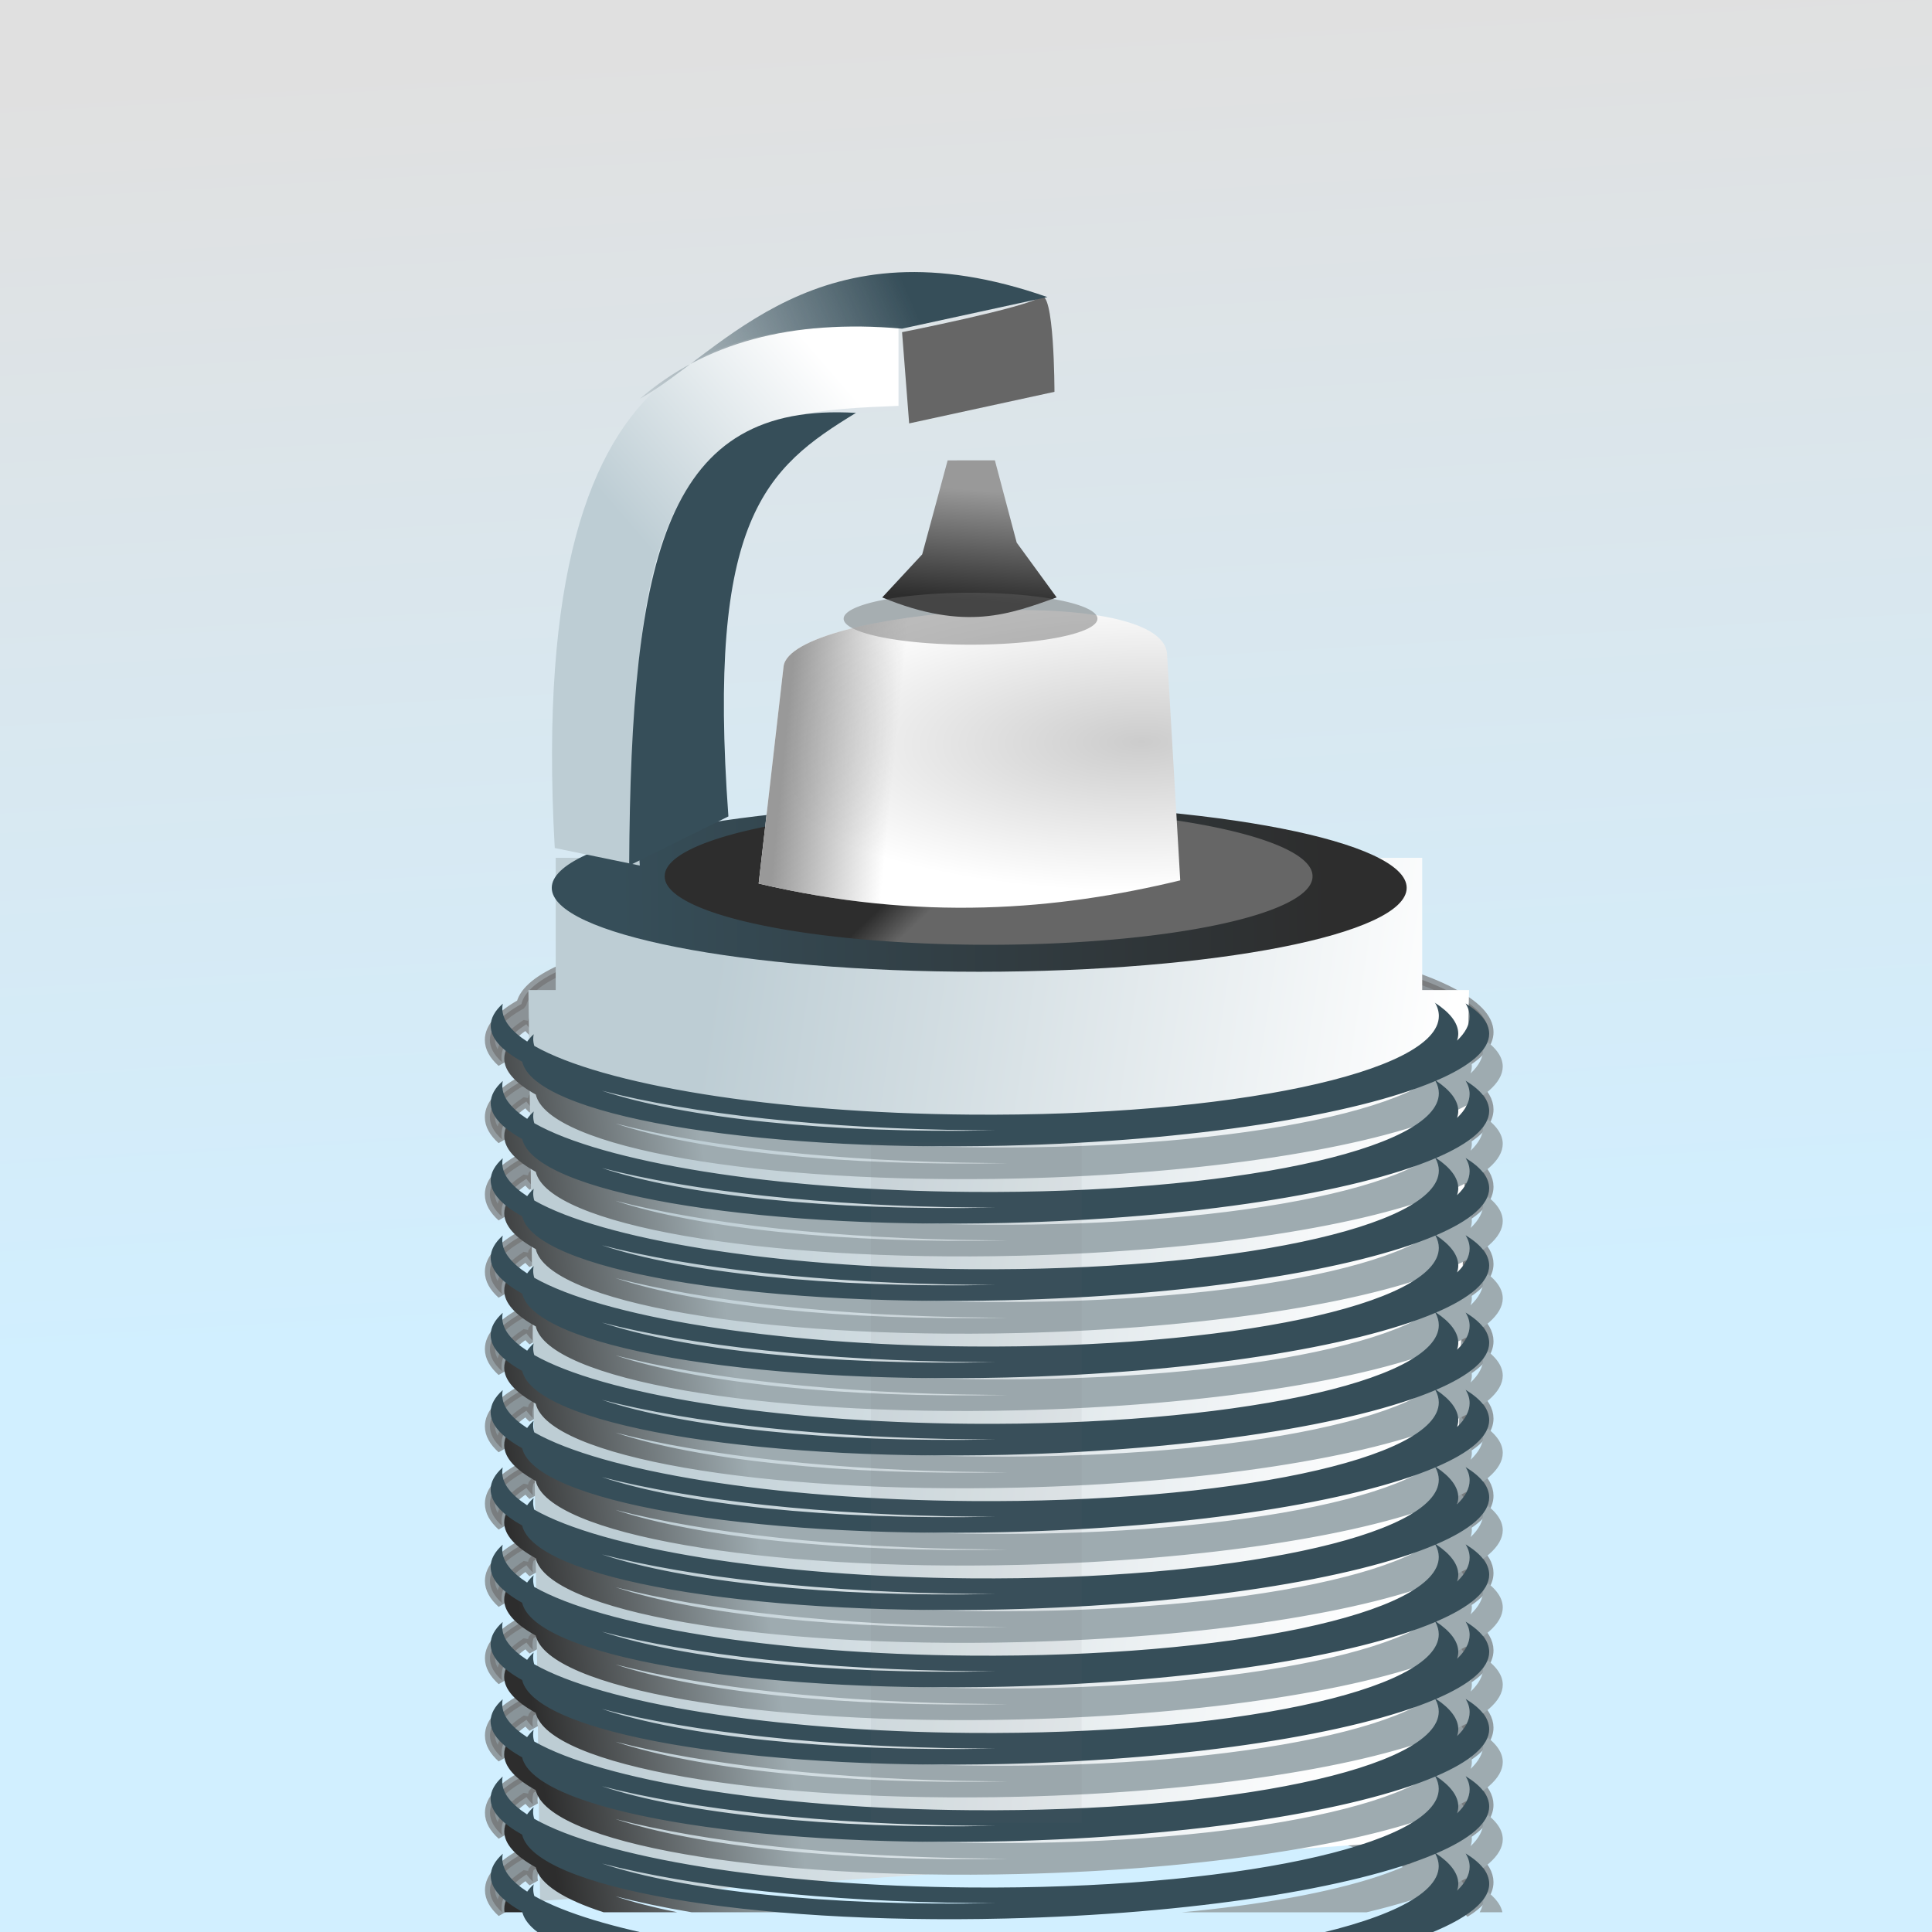 <?xml version="1.0" encoding="UTF-8" standalone="no"?>
<!-- Created with Inkscape (http://www.inkscape.org/) -->

<svg
   xmlns:dc="http://purl.org/dc/elements/1.1/"
   xmlns:cc="http://creativecommons.org/ns#"
   xmlns:rdf="http://www.w3.org/1999/02/22-rdf-syntax-ns#"
   xmlns:svg="http://www.w3.org/2000/svg"
   xmlns="http://www.w3.org/2000/svg"
   xmlns:xlink="http://www.w3.org/1999/xlink"
   xmlns:sodipodi="http://sodipodi.sourceforge.net/DTD/sodipodi-0.dtd"
   xmlns:inkscape="http://www.inkscape.org/namespaces/inkscape"
   width="500"
   height="500"
   id="svg2"
   version="1.1"
   inkscape:version="0.48.1 r9760"
   sodipodi:docname="spark_plug.svg">
  <title
     id="title4135">spark plug</title>
  <defs
     id="defs4">
    <linearGradient
       inkscape:collect="always"
       id="linearGradient4121">
      <stop
         style="stop-color:#666666;stop-opacity:1;"
         offset="0"
         id="stop4123" />
      <stop
         style="stop-color:#19aeff;stop-opacity:1"
         offset="1"
         id="stop4125" />
    </linearGradient>
    <linearGradient
       inkscape:collect="always"
       id="linearGradient4111">
      <stop
         style="stop-color:#999999;stop-opacity:1;"
         offset="0"
         id="stop4113" />
      <stop
         style="stop-color:#999999;stop-opacity:0;"
         offset="1"
         id="stop4115" />
    </linearGradient>
    <linearGradient
       inkscape:collect="always"
       id="linearGradient4101">
      <stop
         style="stop-color:#cccccc;stop-opacity:1;"
         offset="0"
         id="stop4103" />
      <stop
         style="stop-color:#ffffff;stop-opacity:1"
         offset="1"
         id="stop4105" />
    </linearGradient>
    <linearGradient
       inkscape:collect="always"
       id="linearGradient3984">
      <stop
         style="stop-color:#2d2d2d;stop-opacity:1;"
         offset="0"
         id="stop3986" />
      <stop
         style="stop-color:#9eabb0;stop-opacity:1"
         offset="1"
         id="stop3988" />
    </linearGradient>
    <linearGradient
       inkscape:collect="always"
       id="linearGradient3968">
      <stop
         style="stop-color:#2d2d2d;stop-opacity:1;"
         offset="0"
         id="stop3970" />
      <stop
         style="stop-color:#666666;stop-opacity:1"
         offset="1"
         id="stop3972" />
    </linearGradient>
    <linearGradient
       inkscape:collect="always"
       id="linearGradient3960">
      <stop
         style="stop-color:#2d2d2d;stop-opacity:1;"
         offset="0"
         id="stop3962" />
      <stop
         style="stop-color:#364e59;stop-opacity:1"
         offset="1"
         id="stop3964" />
    </linearGradient>
    <linearGradient
       inkscape:collect="always"
       id="linearGradient3940">
      <stop
         style="stop-color:#364e59;stop-opacity:1;"
         offset="0"
         id="stop3942" />
      <stop
         style="stop-color:#364e59;stop-opacity:1"
         offset="1"
         id="stop3944" />
    </linearGradient>
    <linearGradient
       inkscape:collect="always"
       id="linearGradient3932">
      <stop
         style="stop-color:#364e59;stop-opacity:1;"
         offset="0"
         id="stop3934" />
      <stop
         style="stop-color:#364e59;stop-opacity:0;"
         offset="1"
         id="stop3936" />
    </linearGradient>
    <linearGradient
       inkscape:collect="always"
       id="linearGradient3916">
      <stop
         style="stop-color:#ffffff;stop-opacity:1"
         offset="0"
         id="stop3918" />
      <stop
         style="stop-color:#bdcdd4;stop-opacity:1"
         offset="1"
         id="stop3920" />
    </linearGradient>
    <linearGradient
       inkscape:collect="always"
       id="linearGradient3881">
      <stop
         style="stop-color:#bdcdd4;stop-opacity:1;"
         offset="0"
         id="stop3883" />
      <stop
         style="stop-color:#ffffff;stop-opacity:1"
         offset="1"
         id="stop3885" />
    </linearGradient>
    <linearGradient
       inkscape:collect="always"
       id="linearGradient3843">
      <stop
         style="stop-color:#2d2d2d;stop-opacity:1;"
         offset="0"
         id="stop3845" />
      <stop
         style="stop-color:#999999;stop-opacity:1"
         offset="1"
         id="stop3847" />
    </linearGradient>
    <linearGradient
       inkscape:collect="always"
       xlink:href="#linearGradient3843"
       id="linearGradient3849"
       x1="700.036"
       y1="300.809"
       x2="702.056"
       y2="272.524"
       gradientUnits="userSpaceOnUse"
       gradientTransform="matrix(0.931,0,0,1.003,-397.152,406.15)" />
    <filter
       inkscape:collect="always"
       id="filter3853"
       x="-0.041"
       width="1.082"
       y="-0.216"
       height="1.432"
       color-interpolation-filters="sRGB">
      <feGaussianBlur
         inkscape:collect="always"
         stdDeviation="1.363"
         id="feGaussianBlur3855" />
    </filter>
    <linearGradient
       inkscape:collect="always"
       xlink:href="#linearGradient3881"
       id="linearGradient3890"
       gradientUnits="userSpaceOnUse"
       x1="591.949"
       y1="730.124"
       x2="780.848"
       y2="757.398"
       gradientTransform="translate(-447.123,354.542)" />
    <linearGradient
       inkscape:collect="always"
       xlink:href="#linearGradient3916"
       id="linearGradient3954"
       gradientUnits="userSpaceOnUse"
       x1="673.772"
       y1="273.535"
       x2="618.213"
       y2="321.012" />
    <linearGradient
       inkscape:collect="always"
       xlink:href="#linearGradient3932"
       id="linearGradient3956"
       gradientUnits="userSpaceOnUse"
       x1="700.036"
       y1="258.382"
       x2="612.152"
       y2="295.758" />
    <linearGradient
       inkscape:collect="always"
       xlink:href="#linearGradient3940"
       id="linearGradient3958"
       gradientUnits="userSpaceOnUse"
       x1="627.305"
       y1="392.733"
       x2="626.295"
       y2="310.91" />
    <linearGradient
       inkscape:collect="always"
       xlink:href="#linearGradient3960"
       id="linearGradient3966"
       x1="792.97"
       y1="420.007"
       x2="609.122"
       y2="423.037"
       gradientUnits="userSpaceOnUse"
       gradientTransform="translate(-449.143,360.603)" />
    <linearGradient
       inkscape:collect="always"
       xlink:href="#linearGradient3968"
       id="linearGradient3974"
       x1="663.573"
       y1="465.521"
       x2="668.009"
       y2="473.891"
       gradientUnits="userSpaceOnUse" />
    <filter
       inkscape:collect="always"
       id="filter3996"
       color-interpolation-filters="sRGB">
      <feGaussianBlur
         inkscape:collect="always"
         stdDeviation="2.052"
         id="feGaussianBlur3998" />
    </filter>
    <filter
       inkscape:collect="always"
       id="filter4006"
       x="-0.557"
       width="2.113"
       y="-0.098"
       height="1.196"
       color-interpolation-filters="sRGB">
      <feGaussianBlur
         inkscape:collect="always"
         stdDeviation="11.949"
         id="feGaussianBlur4008" />
    </filter>
    <linearGradient
       inkscape:collect="always"
       xlink:href="#linearGradient3984"
       id="linearGradient4081"
       gradientUnits="userSpaceOnUse"
       gradientTransform="translate(-443.429,366.317)"
       x1="573.767"
       y1="576.58"
       x2="637.406"
       y2="567.489" />
    <radialGradient
       inkscape:collect="always"
       xlink:href="#linearGradient4101"
       id="radialGradient4107"
       cx="744.286"
       cy="381.979"
       fx="744.286"
       fy="381.979"
       r="54.552"
       gradientTransform="matrix(-1.885,0.026,-0.01,-0.706,1702.221,994.688)"
       gradientUnits="userSpaceOnUse" />
    <linearGradient
       inkscape:collect="always"
       xlink:href="#linearGradient4111"
       id="linearGradient4119"
       x1="651.429"
       y1="392.362"
       x2="680"
       y2="395.219"
       gradientUnits="userSpaceOnUse"
       gradientTransform="translate(-449.143,360.603)" />
    <linearGradient
       inkscape:collect="always"
       xlink:href="#linearGradient4121"
       id="linearGradient4127"
       x1="500"
       y1="245.219"
       x2="517.143"
       y2="556.648"
       gradientUnits="userSpaceOnUse"
       gradientTransform="matrix(0.98,0,0,1.045,-438.375,320.043)" />
  </defs>
  <sodipodi:namedview
     id="base"
     pagecolor="#ffffff"
     bordercolor="#666666"
     borderopacity="1.0"
     inkscape:pageopacity="0.0"
     inkscape:pageshadow="2"
     inkscape:zoom="0.99"
     inkscape:cx="251.13997"
     inkscape:cy="253.77059"
     inkscape:document-units="px"
     inkscape:current-layer="layer1"
     showgrid="false"
     inkscape:window-width="719"
     inkscape:window-height="838"
     inkscape:window-x="524"
     inkscape:window-y="98"
     inkscape:window-maximized="0" />
  <g
     inkscape:label="Layer 1"
     inkscape:groupmode="layer"
     id="layer1"
     transform="translate(0,-552.362)">
    <rect
       style="opacity:0.2;fill:url(#linearGradient4127);fill-opacity:1;stroke:#717171;stroke-width:0;stroke-linecap:round;stroke-linejoin:bevel;stroke-miterlimit:4;stroke-opacity:1;stroke-dasharray:none;stroke-dashoffset:0"
       id="rect4068"
       width="500"
       height="500"
       x="0"
       y="552.362"
       ry="0" />
    <path
       id="path3824"
       d="m 371.159,1047.565 c 0.68,-1.141 1.031,-2.323 1.031,-3.5 0,-14.633 -54.256,-26.066 -121.188,-25.531 -51.39,0.41 -95.282,7.768 -112.906,17.781 -0.182,0.589 -0.281,1.178 -0.281,1.781 0,0.415 0.039,0.837 0.125,1.25 -0.677,-0.631 -1.227,-1.268 -1.688,-1.906 -4.159,2.71 -6.438,5.579 -6.438,8.562 0,0.415 0.039,0.84 0.125,1.25 -2.054,-1.851 -3.125,-3.754 -3.125,-5.75 0,-3.25 2.905,-6.37 8.156,-9.281 3.212,-13.68 57.971,-23.326 125.062,-21.719 48.467,1.161 90.467,7.888 111.281,16.75 0.566,-1.042 0.875,-2.116 0.875,-3.188 0,-14.633 -54.256,-26.066 -121.188,-25.531 -51.39,0.41 -95.282,7.768 -112.906,17.781 -0.182,0.589 -0.281,1.178 -0.281,1.781 0,0.415 0.039,0.837 0.125,1.25 -0.677,-0.631 -1.227,-1.268 -1.688,-1.906 -4.159,2.71 -6.438,5.579 -6.438,8.562 0,0.415 0.039,0.84 0.125,1.25 -2.054,-1.851 -3.125,-3.754 -3.125,-5.75 0,-3.25 2.905,-6.37 8.156,-9.281 3.212,-13.68 57.971,-23.326 125.062,-21.719 48.467,1.161 90.467,7.888 111.281,16.75 0.566,-1.042 0.875,-2.116 0.875,-3.188 0,-14.633 -54.256,-26.066 -121.188,-25.531 -51.39,0.41 -95.282,7.768 -112.906,17.781 -0.182,0.589 -0.281,1.178 -0.281,1.781 0,0.415 0.039,0.837 0.125,1.25 -0.677,-0.631 -1.227,-1.268 -1.688,-1.906 -4.159,2.71 -6.438,5.579 -6.438,8.562 0,0.415 0.039,0.84 0.125,1.25 -2.054,-1.851 -3.125,-3.754 -3.125,-5.75 0,-3.25 2.905,-6.37 8.156,-9.281 3.212,-13.68 57.971,-23.326 125.062,-21.719 48.467,1.161 90.467,7.888 111.281,16.75 0.566,-1.042 0.875,-2.116 0.875,-3.188 0,-14.633 -54.256,-26.066 -121.188,-25.531 -51.39,0.41 -95.282,7.768 -112.906,17.781 -0.182,0.589 -0.281,1.178 -0.281,1.781 0,0.415 0.039,0.837 0.125,1.25 -0.677,-0.631 -1.227,-1.268 -1.688,-1.906 -4.159,2.71 -6.438,5.579 -6.438,8.562 0,0.415 0.039,0.84 0.125,1.25 -2.054,-1.851 -3.125,-3.754 -3.125,-5.75 0,-3.25 2.905,-6.37 8.156,-9.281 3.212,-13.68 57.971,-23.326 125.062,-21.719 48.467,1.161 90.467,7.888 111.281,16.75 0.566,-1.042 0.875,-2.116 0.875,-3.188 0,-14.633 -54.256,-26.066 -121.188,-25.531 -51.39,0.41 -95.282,7.768 -112.906,17.781 -0.182,0.589 -0.281,1.178 -0.281,1.781 0,0.415 0.039,0.837 0.125,1.25 -0.677,-0.631 -1.227,-1.268 -1.688,-1.906 -4.159,2.71 -6.438,5.579 -6.438,8.562 0,0.415 0.039,0.84 0.125,1.25 -2.054,-1.851 -3.125,-3.754 -3.125,-5.75 0,-3.25 2.905,-6.37 8.156,-9.281 3.212,-13.68 57.971,-23.326 125.062,-21.719 48.467,1.161 90.467,7.888 111.281,16.75 0.566,-1.042 0.875,-2.116 0.875,-3.188 0,-14.633 -54.256,-26.066 -121.188,-25.531 -51.39,0.41 -95.282,7.768 -112.906,17.781 -0.182,0.589 -0.281,1.178 -0.281,1.781 0,0.415 0.039,0.837 0.125,1.25 -0.677,-0.631 -1.227,-1.268 -1.688,-1.906 -4.159,2.71 -6.438,5.579 -6.438,8.562 0,0.415 0.039,0.84 0.125,1.25 -2.054,-1.851 -3.125,-3.754 -3.125,-5.75 0,-3.25 2.905,-6.37 8.156,-9.281 3.212,-13.68 57.971,-23.326 125.062,-21.719 48.467,1.161 90.467,7.888 111.281,16.75 0.566,-1.042 0.875,-2.116 0.875,-3.188 0,-14.633 -54.256,-26.066 -121.188,-25.531 -51.39,0.41 -95.282,7.768 -112.906,17.781 -0.182,0.589 -0.281,1.178 -0.281,1.781 0,0.415 0.039,0.837 0.125,1.25 -0.677,-0.631 -1.227,-1.268 -1.688,-1.906 -4.159,2.71 -6.438,5.579 -6.438,8.562 0,0.415 0.039,0.84 0.125,1.25 -2.054,-1.851 -3.125,-3.754 -3.125,-5.75 0,-3.25 2.905,-6.37 8.156,-9.281 3.212,-13.68 57.971,-23.326 125.062,-21.719 48.467,1.161 90.467,7.888 111.281,16.75 0.566,-1.042 0.875,-2.116 0.875,-3.188 0,-14.633 -54.256,-26.066 -121.188,-25.531 -51.39,0.41 -95.282,7.768 -112.906,17.781 -0.182,0.589 -0.281,1.178 -0.281,1.781 0,0.415 0.039,0.837 0.125,1.25 -0.677,-0.631 -1.227,-1.268 -1.688,-1.906 -4.159,2.71 -6.438,5.579 -6.438,8.562 0,0.415 0.039,0.84 0.125,1.25 -2.054,-1.851 -3.125,-3.754 -3.125,-5.75 0,-3.25 2.905,-6.37 8.156,-9.281 3.212,-13.68 57.971,-23.326 125.062,-21.719 48.467,1.161 90.467,7.888 111.281,16.75 0.566,-1.042 0.875,-2.116 0.875,-3.188 0,-14.633 -54.256,-26.066 -121.188,-25.531 -51.39,0.41 -95.282,7.768 -112.906,17.781 -0.182,0.589 -0.281,1.178 -0.281,1.781 0,0.415 0.039,0.837 0.125,1.25 -0.677,-0.631 -1.227,-1.268 -1.688,-1.906 -4.159,2.71 -6.438,5.579 -6.438,8.562 0,0.415 0.039,0.84 0.125,1.25 -2.054,-1.851 -3.125,-3.754 -3.125,-5.75 0,-3.25 2.905,-6.37 8.156,-9.281 3.212,-13.68 57.971,-23.326 125.062,-21.719 48.467,1.161 90.467,7.888 111.281,16.75 0.566,-1.042 0.875,-2.116 0.875,-3.188 0,-14.633 -54.256,-26.066 -121.188,-25.531 -51.39,0.41 -95.282,7.768 -112.906,17.781 -0.182,0.589 -0.281,1.178 -0.281,1.781 0,0.415 0.039,0.837 0.125,1.25 -0.677,-0.631 -1.227,-1.268 -1.688,-1.906 -4.159,2.71 -6.438,5.579 -6.438,8.562 0,0.415 0.039,0.84 0.125,1.25 -2.054,-1.851 -3.125,-3.754 -3.125,-5.75 0,-3.25 2.905,-6.37 8.156,-9.281 3.212,-13.68 57.971,-23.326 125.062,-21.719 48.467,1.161 90.467,7.888 111.281,16.75 0.566,-1.042 0.875,-2.116 0.875,-3.188 0,-14.633 -54.256,-26.066 -121.188,-25.531 -51.39,0.41 -95.282,7.768 -112.906,17.781 -0.182,0.589 -0.281,1.178 -0.281,1.781 0,0.415 0.039,0.837 0.125,1.25 -0.677,-0.631 -1.227,-1.268 -1.688,-1.906 -4.159,2.71 -6.438,5.579 -6.438,8.562 0,0.415 0.039,0.84 0.125,1.25 -2.054,-1.851 -3.125,-3.754 -3.125,-5.75 0,-3.25 2.905,-6.37 8.156,-9.281 3.212,-13.68 57.971,-23.326 125.062,-21.719 48.467,1.161 90.467,7.888 111.281,16.75 0.566,-1.042 0.875,-2.116 0.875,-3.188 0,-14.633 -54.256,-26.066 -121.188,-25.531 -51.39,0.41 -95.282,7.768 -112.906,17.781 -0.182,0.589 -0.281,1.178 -0.281,1.781 0,0.415 0.039,0.837 0.125,1.25 -0.677,-0.631 -1.227,-1.268 -1.688,-1.906 -4.159,2.71 -6.438,5.579 -6.438,8.562 0,0.415 0.039,0.84 0.125,1.25 -2.054,-1.851 -3.125,-3.754 -3.125,-5.75 0,-3.25 2.905,-6.37 8.156,-9.281 3.212,-13.68 57.971,-23.326 125.062,-21.719 69.158,1.656 125.219,14.65 125.219,29 0,2.796 -2.153,5.414 -6.094,7.844 0.68,-1.12 1.031,-2.261 1.031,-3.438 0,-2.105 -1.129,-4.174 -3.25,-6.188 0.192,0.587 0.312,1.182 0.312,1.781 0,2.713 -2.031,5.356 -5.75,7.844 8.766,3.761 13.75,7.894 13.75,12.156 0,2.796 -2.153,5.414 -6.094,7.844 0.68,-1.12 1.031,-2.261 1.031,-3.438 0,-2.105 -1.129,-4.174 -3.25,-6.188 0.192,0.587 0.312,1.182 0.312,1.781 0,2.713 -2.031,5.356 -5.75,7.844 8.766,3.761 13.75,7.894 13.75,12.156 0,2.796 -2.153,5.414 -6.094,7.844 0.68,-1.12 1.031,-2.261 1.031,-3.438 0,-2.105 -1.129,-4.174 -3.25,-6.188 0.192,0.587 0.312,1.182 0.312,1.781 0,2.713 -2.031,5.356 -5.75,7.844 8.766,3.761 13.75,7.894 13.75,12.156 0,2.796 -2.153,5.414 -6.094,7.844 0.68,-1.12 1.031,-2.261 1.031,-3.438 0,-2.105 -1.129,-4.174 -3.25,-6.188 0.192,0.587 0.312,1.182 0.312,1.781 0,2.713 -2.031,5.356 -5.75,7.844 8.766,3.761 13.75,7.894 13.75,12.156 0,2.796 -2.153,5.414 -6.094,7.844 0.68,-1.12 1.031,-2.261 1.031,-3.438 0,-2.105 -1.129,-4.174 -3.25,-6.188 0.192,0.587 0.312,1.182 0.312,1.781 0,2.713 -2.031,5.356 -5.75,7.844 8.766,3.761 13.75,7.894 13.75,12.156 0,2.796 -2.153,5.414 -6.094,7.844 0.68,-1.12 1.031,-2.261 1.031,-3.438 0,-2.105 -1.129,-4.174 -3.25,-6.188 0.192,0.587 0.312,1.182 0.312,1.781 0,2.713 -2.031,5.356 -5.75,7.844 8.766,3.761 13.75,7.894 13.75,12.156 0,2.796 -2.153,5.414 -6.094,7.844 0.68,-1.12 1.031,-2.261 1.031,-3.438 0,-2.105 -1.129,-4.174 -3.25,-6.188 0.192,0.587 0.312,1.182 0.312,1.781 0,2.713 -2.031,5.356 -5.75,7.844 8.766,3.761 13.75,7.894 13.75,12.156 0,2.796 -2.153,5.414 -6.094,7.844 0.68,-1.12 1.031,-2.261 1.031,-3.438 0,-2.105 -1.129,-4.174 -3.25,-6.188 0.192,0.587 0.312,1.182 0.312,1.781 0,2.713 -2.031,5.356 -5.75,7.844 8.766,3.761 13.75,7.894 13.75,12.156 0,2.796 -2.153,5.414 -6.094,7.844 0.68,-1.12 1.031,-2.261 1.031,-3.438 0,-2.105 -1.129,-4.174 -3.25,-6.188 0.192,0.587 0.312,1.182 0.312,1.781 0,2.713 -2.031,5.356 -5.75,7.844 8.766,3.761 13.75,7.894 13.75,12.156 0,2.796 -2.153,5.414 -6.094,7.844 0.68,-1.12 1.031,-2.261 1.031,-3.438 0,-2.105 -1.129,-4.173 -3.25,-6.187 0.192,0.587 0.312,1.182 0.312,1.781 0,2.713 -2.031,5.356 -5.75,7.844 8.766,3.761 13.75,7.894 13.75,12.156 0,2.796 -2.153,5.414 -6.094,7.844 0.68,-1.12 1.031,-2.261 1.031,-3.438 0,-2.105 -1.129,-4.173 -3.25,-6.188 0.192,0.587 0.312,1.182 0.312,1.781 0,2.713 -2.031,5.356 -5.75,7.844 8.766,3.761 13.75,7.894 13.75,12.156 0,2.796 -2.153,5.414 -6.094,7.844 0.68,-1.12 1.031,-2.261 1.031,-3.438 0,-2.105 -1.129,-4.173 -3.25,-6.188 0.192,0.587 0.312,1.182 0.312,1.781 0,2.796 -2.153,5.507 -6.094,8.062 z m -215.562,-22.844 c 22.968,-5.937 57.637,-9.909 96.438,-10.219 1.763,-0.014 3.505,-0.032 5.25,-0.031 -43.043,-0.9 -80.665,3.251 -101.688,10.25 z m 0,-20 c 22.968,-5.937 57.637,-9.909 96.438,-10.219 1.763,-0.014 3.505,-0.032 5.25,-0.031 -43.043,-0.9 -80.665,3.251 -101.688,10.25 z m 0,-20 c 22.968,-5.937 57.637,-9.909 96.438,-10.219 1.763,-0.014 3.505,-0.032 5.25,-0.031 -43.043,-0.9 -80.665,3.251 -101.688,10.25 z m 0,-20 c 22.968,-5.937 57.637,-9.909 96.438,-10.219 1.763,-0.014 3.505,-0.032 5.25,-0.031 -43.043,-0.9 -80.665,3.251 -101.688,10.25 z m 0,-20 c 22.968,-5.937 57.637,-9.909 96.438,-10.219 1.763,-0.014 3.505,-0.032 5.25,-0.031 -43.043,-0.9 -80.665,3.251 -101.688,10.25 z m 0,-20 c 22.968,-5.937 57.637,-9.909 96.438,-10.219 1.763,-0.014 3.505,-0.032 5.25,-0.031 -43.043,-0.9 -80.665,3.251 -101.688,10.25 z m 0,-20 c 22.968,-5.937 57.637,-9.909 96.438,-10.219 1.763,-0.014 3.505,-0.032 5.25,-0.031 -43.043,-0.9 -80.665,3.251 -101.688,10.25 z m 0,-20 c 22.968,-5.937 57.637,-9.909 96.438,-10.219 1.763,-0.014 3.505,-0.032 5.25,-0.031 -43.043,-0.9 -80.665,3.251 -101.688,10.25 z m 0,-20 c 22.968,-5.937 57.637,-9.909 96.438,-10.219 1.763,-0.014 3.505,-0.032 5.25,-0.031 -43.043,-0.9 -80.665,3.251 -101.688,10.25 z m 0,-20 c 22.968,-5.937 57.637,-9.909 96.438,-10.219 1.763,-0.014 3.505,-0.032 5.25,-0.031 -43.043,-0.9 -80.665,3.251 -101.688,10.25 z m 0,-20 c 22.968,-5.937 57.637,-9.909 96.438,-10.219 1.763,-0.014 3.505,-0.032 5.25,-0.031 -43.043,-0.9 -80.665,3.251 -101.688,10.25 z m 0,-20 c 22.968,-5.937 57.637,-9.909 96.438,-10.219 1.763,-0.014 3.505,-0.032 5.25,-0.031 -43.043,-0.9 -80.665,3.251 -101.688,10.25 z"
       style="opacity:0.664;fill:#666666;fill-opacity:1;stroke:#717171;stroke-width:2.61;stroke-linecap:round;stroke-linejoin:bevel;stroke-miterlimit:4;stroke-opacity:1;stroke-dasharray:none;stroke-dashoffset:0"
       inkscape:connector-curvature="0" />
    <path
       style="fill:url(#linearGradient3890);fill-opacity:1;stroke:#717171;stroke-width:0;stroke-linecap:round;stroke-linejoin:bevel;stroke-miterlimit:4;stroke-opacity:1;stroke-dasharray:none;stroke-dashoffset:0;filter:url(#filter3996)"
       d="m 143.815,774.542 0,36.375 -7.062,0 3.03,250.521 235.356,-17.173 5.051,-233.349 -12.125,0 0,-36.375 z"
       id="rect3817"
       inkscape:connector-curvature="0"
       sodipodi:nodetypes="ccccccccc"
       transform="matrix(1,0,0,0.941,0,45.513)" />
    <path
       style="fill:url(#linearGradient4081);fill-opacity:1;stroke:#717171;stroke-width:0;stroke-linecap:round;stroke-linejoin:bevel;stroke-miterlimit:4;stroke-opacity:1;stroke-dasharray:none;stroke-dashoffset:0"
       d="m 374.853,820.281 c 0.68,1.141 1.031,2.323 1.031,3.5 0,14.633 -54.256,26.066 -121.188,25.531 -51.39,-0.41 -95.282,-7.768 -112.906,-17.781 -0.182,-0.589 -0.281,-1.178 -0.281,-1.781 0,-0.415 0.039,-0.837 0.125,-1.25 -0.677,0.631 -1.227,1.268 -1.688,1.906 -4.159,-2.71 -6.438,-5.579 -6.438,-8.562 0,-0.415 0.039,-0.84 0.125,-1.25 -2.054,1.851 -3.125,3.754 -3.125,5.75 0,3.25 2.905,6.37 8.156,9.281 3.212,13.68 57.971,23.326 125.062,21.719 48.467,-1.161 90.467,-7.888 111.281,-16.75 0.566,1.042 0.875,2.116 0.875,3.188 0,14.633 -54.256,26.066 -121.188,25.531 -51.39,-0.41 -95.282,-7.768 -112.906,-17.781 -0.182,-0.589 -0.281,-1.178 -0.281,-1.781 0,-0.415 0.039,-0.837 0.125,-1.25 -0.677,0.631 -1.227,1.268 -1.688,1.906 -4.159,-2.71 -6.438,-5.579 -6.438,-8.562 0,-0.415 0.039,-0.84 0.125,-1.25 -2.054,1.851 -3.125,3.754 -3.125,5.75 0,3.25 2.905,6.37 8.156,9.281 3.212,13.68 57.971,23.326 125.062,21.719 48.467,-1.161 90.467,-7.888 111.281,-16.75 0.566,1.042 0.875,2.116 0.875,3.188 0,14.633 -54.256,26.066 -121.188,25.531 -51.39,-0.41 -95.282,-7.768 -112.906,-17.781 -0.182,-0.589 -0.281,-1.178 -0.281,-1.781 0,-0.415 0.039,-0.837 0.125,-1.25 -0.677,0.631 -1.227,1.268 -1.688,1.906 -4.159,-2.71 -6.438,-5.579 -6.438,-8.562 0,-0.415 0.039,-0.84 0.125,-1.25 -2.054,1.851 -3.125,3.754 -3.125,5.75 0,3.25 2.905,6.37 8.156,9.281 3.212,13.68 57.971,23.326 125.062,21.719 48.467,-1.161 90.467,-7.888 111.281,-16.75 0.566,1.042 0.875,2.116 0.875,3.188 0,14.633 -54.256,26.066 -121.188,25.531 -51.39,-0.41 -95.282,-7.768 -112.906,-17.781 -0.182,-0.589 -0.281,-1.178 -0.281,-1.781 0,-0.415 0.039,-0.837 0.125,-1.25 -0.677,0.631 -1.227,1.268 -1.688,1.906 -4.159,-2.71 -6.438,-5.579 -6.438,-8.562 0,-0.415 0.039,-0.84 0.125,-1.25 -2.054,1.851 -3.125,3.754 -3.125,5.75 0,3.25 2.905,6.37 8.156,9.281 3.212,13.68 57.971,23.326 125.062,21.719 48.467,-1.161 90.467,-7.888 111.281,-16.75 0.566,1.042 0.875,2.116 0.875,3.188 0,14.633 -54.256,26.066 -121.188,25.531 -51.39,-0.41 -95.282,-7.768 -112.906,-17.781 -0.182,-0.589 -0.281,-1.178 -0.281,-1.781 0,-0.415 0.039,-0.837 0.125,-1.25 -0.677,0.631 -1.227,1.268 -1.688,1.906 -4.159,-2.71 -6.438,-5.579 -6.438,-8.562 0,-0.415 0.039,-0.84 0.125,-1.25 -2.054,1.851 -3.125,3.754 -3.125,5.75 0,3.25 2.905,6.37 8.156,9.281 3.212,13.68 57.971,23.326 125.062,21.719 48.467,-1.161 90.467,-7.888 111.281,-16.75 0.566,1.042 0.875,2.116 0.875,3.188 0,14.633 -54.256,26.066 -121.188,25.531 -51.39,-0.41 -95.282,-7.768 -112.906,-17.781 -0.182,-0.589 -0.281,-1.178 -0.281,-1.781 0,-0.415 0.039,-0.837 0.125,-1.25 -0.677,0.631 -1.227,1.268 -1.688,1.906 -4.159,-2.71 -6.438,-5.579 -6.438,-8.562 0,-0.415 0.039,-0.84 0.125,-1.25 -2.054,1.851 -3.125,3.754 -3.125,5.75 0,3.25 2.905,6.37 8.156,9.281 3.212,13.68 57.971,23.326 125.062,21.719 48.467,-1.161 90.467,-7.888 111.281,-16.75 0.566,1.042 0.875,2.116 0.875,3.188 0,14.633 -54.256,26.066 -121.188,25.531 -51.39,-0.41 -95.282,-7.768 -112.906,-17.781 -0.182,-0.589 -0.281,-1.178 -0.281,-1.781 0,-0.415 0.039,-0.837 0.125,-1.25 -0.677,0.631 -1.227,1.268 -1.688,1.906 -4.159,-2.71 -6.438,-5.579 -6.438,-8.562 0,-0.415 0.039,-0.84 0.125,-1.25 -2.054,1.851 -3.125,3.754 -3.125,5.75 0,3.25 2.905,6.37 8.156,9.281 3.212,13.68 57.971,23.326 125.062,21.719 48.467,-1.161 90.467,-7.888 111.281,-16.75 0.566,1.042 0.875,2.116 0.875,3.188 0,14.633 -54.256,26.066 -121.188,25.531 -51.39,-0.41 -95.282,-7.768 -112.906,-17.781 -0.182,-0.589 -0.281,-1.178 -0.281,-1.781 0,-0.415 0.039,-0.837 0.125,-1.25 -0.677,0.631 -1.227,1.268 -1.688,1.906 -4.159,-2.71 -6.438,-5.579 -6.438,-8.562 0,-0.415 0.039,-0.84 0.125,-1.25 -2.054,1.851 -3.125,3.754 -3.125,5.75 0,3.25 2.905,6.37 8.156,9.281 3.212,13.68 57.971,23.326 125.062,21.719 48.467,-1.161 90.467,-7.888 111.281,-16.75 0.566,1.042 0.875,2.116 0.875,3.188 0,14.633 -54.256,26.066 -121.188,25.531 -51.39,-0.41 -95.282,-7.768 -112.906,-17.781 -0.182,-0.589 -0.281,-1.178 -0.281,-1.781 0,-0.415 0.039,-0.837 0.125,-1.25 -0.677,0.631 -1.227,1.268 -1.688,1.906 -4.159,-2.71 -6.438,-5.579 -6.438,-8.562 0,-0.415 0.039,-0.84 0.125,-1.25 -2.054,1.851 -3.125,3.754 -3.125,5.75 0,3.25 2.905,6.37 8.156,9.281 3.212,13.68 57.971,23.326 125.062,21.719 48.467,-1.161 90.467,-7.888 111.281,-16.75 0.566,1.042 0.875,2.116 0.875,3.188 0,14.633 -54.256,26.066 -121.188,25.531 -51.39,-0.41 -95.282,-7.768 -112.906,-17.781 -0.182,-0.589 -0.281,-1.178 -0.281,-1.781 0,-0.415 0.039,-0.837 0.125,-1.25 -0.677,0.631 -1.227,1.268 -1.688,1.906 -4.159,-2.71 -6.438,-5.579 -6.438,-8.562 0,-0.415 0.039,-0.84 0.125,-1.25 -2.054,1.851 -3.125,3.754 -3.125,5.75 0,3.25 2.905,6.37 8.156,9.281 3.212,13.68 57.971,23.326 125.062,21.719 48.467,-1.161 90.467,-7.888 111.281,-16.75 0.566,1.042 0.875,2.116 0.875,3.188 0,10.633 -28.661,19.579 -70,23.469 l 47.812,0 c 8.449,-2.018 15.678,-4.257 21.312,-6.656 0.566,1.042 0.875,2.116 0.875,3.188 0,1.176 -0.352,2.339 -1.031,3.469 l 5.969,0 c -0.473,-2.325 -2.414,-4.602 -5.625,-6.75 8.766,-3.761 13.75,-7.894 13.75,-12.156 0,-2.796 -2.154,-5.414 -6.094,-7.844 0.68,1.12 1.031,2.261 1.031,3.438 0,2.105 -1.129,4.173 -3.25,6.188 0.192,-0.587 0.312,-1.182 0.312,-1.781 0,-2.713 -2.031,-5.356 -5.75,-7.844 8.766,-3.761 13.75,-7.894 13.75,-12.156 0,-2.796 -2.154,-5.414 -6.094,-7.844 0.68,1.12 1.031,2.261 1.031,3.438 0,2.105 -1.129,4.173 -3.25,6.188 0.192,-0.587 0.312,-1.182 0.312,-1.781 0,-2.713 -2.031,-5.356 -5.75,-7.844 8.766,-3.761 13.75,-7.894 13.75,-12.156 0,-2.796 -2.154,-5.414 -6.094,-7.844 0.68,1.12 1.031,2.261 1.031,3.438 0,2.105 -1.129,4.174 -3.25,6.188 0.192,-0.587 0.312,-1.182 0.312,-1.781 0,-2.713 -2.031,-5.356 -5.75,-7.844 8.766,-3.761 13.75,-7.894 13.75,-12.156 0,-2.796 -2.154,-5.414 -6.094,-7.844 0.68,1.12 1.031,2.261 1.031,3.438 0,2.105 -1.129,4.174 -3.25,6.188 0.192,-0.587 0.312,-1.182 0.312,-1.781 0,-2.713 -2.031,-5.356 -5.75,-7.844 8.766,-3.761 13.75,-7.894 13.75,-12.156 0,-2.796 -2.154,-5.414 -6.094,-7.844 0.68,1.12 1.031,2.261 1.031,3.438 0,2.105 -1.129,4.174 -3.25,6.188 0.192,-0.587 0.312,-1.182 0.312,-1.781 0,-2.713 -2.031,-5.356 -5.75,-7.844 8.766,-3.761 13.75,-7.894 13.75,-12.156 0,-2.796 -2.154,-5.414 -6.094,-7.844 0.68,1.12 1.031,2.261 1.031,3.438 0,2.105 -1.129,4.174 -3.25,6.188 0.192,-0.587 0.312,-1.182 0.312,-1.781 0,-2.713 -2.031,-5.356 -5.75,-7.844 8.766,-3.761 13.75,-7.894 13.75,-12.156 0,-2.796 -2.154,-5.414 -6.094,-7.844 0.68,1.12 1.031,2.261 1.031,3.438 0,2.105 -1.129,4.174 -3.25,6.188 0.192,-0.587 0.312,-1.182 0.312,-1.781 0,-2.713 -2.031,-5.356 -5.75,-7.844 8.766,-3.761 13.75,-7.894 13.75,-12.156 0,-2.796 -2.154,-5.414 -6.094,-7.844 0.68,1.12 1.031,2.261 1.031,3.438 0,2.105 -1.129,4.174 -3.25,6.188 0.192,-0.587 0.312,-1.182 0.312,-1.781 0,-2.713 -2.031,-5.356 -5.75,-7.844 8.766,-3.761 13.75,-7.894 13.75,-12.156 0,-2.796 -2.154,-5.414 -6.094,-7.844 0.68,1.12 1.031,2.261 1.031,3.438 0,2.105 -1.129,4.174 -3.25,6.188 0.192,-0.587 0.312,-1.182 0.312,-1.781 0,-2.713 -2.031,-5.356 -5.75,-7.844 8.766,-3.761 13.75,-7.894 13.75,-12.156 0,-2.796 -2.154,-5.414 -6.094,-7.844 0.68,1.12 1.031,2.261 1.031,3.438 0,2.105 -1.129,4.174 -3.25,6.188 0.192,-0.587 0.312,-1.182 0.312,-1.781 0,-2.713 -2.031,-5.356 -5.75,-7.844 8.766,-3.761 13.75,-7.894 13.75,-12.156 0,-2.796 -2.154,-5.414 -6.094,-7.844 0.68,1.12 1.031,2.261 1.031,3.438 0,2.105 -1.129,4.174 -3.25,6.188 0.192,-0.587 0.312,-1.182 0.312,-1.781 0,-2.796 -2.153,-5.507 -6.094,-8.062 z M 159.29,843.125 c 22.968,5.937 57.637,9.909 96.438,10.219 1.763,0.014 3.505,0.032 5.25,0.031 -43.043,0.9 -80.665,-3.251 -101.688,-10.25 z m 0,20 c 22.968,5.937 57.637,9.909 96.438,10.219 1.763,0.014 3.505,0.032 5.25,0.031 -43.043,0.9 -80.665,-3.251 -101.688,-10.25 z m 0,20 c 22.968,5.937 57.637,9.909 96.438,10.219 1.763,0.014 3.505,0.032 5.25,0.031 -43.043,0.9 -80.665,-3.251 -101.688,-10.25 z m 0,20 c 22.968,5.937 57.637,9.909 96.438,10.219 1.763,0.014 3.505,0.032 5.25,0.031 -43.043,0.9 -80.665,-3.251 -101.688,-10.25 z m 0,20 c 22.968,5.937 57.637,9.909 96.438,10.219 1.763,0.014 3.505,0.032 5.25,0.031 -43.043,0.9 -80.665,-3.251 -101.688,-10.25 z m 0,20 c 22.968,5.937 57.637,9.909 96.438,10.219 1.763,0.014 3.505,0.032 5.25,0.031 -43.043,0.9 -80.665,-3.251 -101.688,-10.25 z m 0,20 c 22.968,5.937 57.637,9.909 96.438,10.219 1.763,0.014 3.505,0.032 5.25,0.031 -43.043,0.9 -80.665,-3.251 -101.688,-10.25 z m 0,20 c 22.968,5.937 57.637,9.909 96.438,10.219 1.763,0.014 3.505,0.032 5.25,0.031 -43.043,0.9 -80.665,-3.251 -101.688,-10.25 z m 0,20 c 22.968,5.937 57.637,9.909 96.438,10.219 1.763,0.014 3.505,0.032 5.25,0.031 -43.043,0.9 -80.665,-3.251 -101.688,-10.25 z m -25.656,17.469 c -2.054,1.851 -3.125,3.754 -3.125,5.75 0,3.25 2.905,6.37 8.156,9.281 1.024,4.361 7.3,8.318 17.531,11.625 l 19.062,0 c -6.013,-1.228 -11.406,-2.606 -15.969,-4.125 5.842,1.51 12.457,2.897 19.688,4.125 l 32.812,0 c -32.007,-2.913 -57.562,-8.652 -70,-15.719 -0.182,-0.589 -0.281,-1.178 -0.281,-1.781 0,-0.415 0.039,-0.837 0.125,-1.25 -0.677,0.631 -1.227,1.268 -1.688,1.906 -4.159,-2.71 -6.438,-5.579 -6.438,-8.562 0,-0.415 0.039,-0.84 0.125,-1.25 z m 25.656,2.531 c 22.968,5.937 57.637,9.909 96.438,10.219 1.763,0.014 3.505,0.032 5.25,0.031 -43.043,0.9 -80.665,-3.251 -101.688,-10.25 z m 223.562,17.375 c 0.68,1.12 1.031,2.261 1.031,3.438 0,1.114 -0.325,2.221 -0.938,3.312 l 5.875,0 c -0.491,-2.383 -2.553,-4.643 -5.969,-6.75 z m -249.219,0.094 c -2.054,1.851 -3.125,3.754 -3.125,5.75 0,0.299 0.014,0.61 0.062,0.906 l 5.438,0 c -1.643,-1.744 -2.5,-3.564 -2.5,-5.406 0,-0.415 0.039,-0.84 0.125,-1.25 z"
       id="path3769"
       inkscape:connector-curvature="0" />
    <path
       style="fill:url(#linearGradient3966);fill-opacity:1;stroke:#717171;stroke-width:0;stroke-linecap:round;stroke-linejoin:bevel;stroke-miterlimit:4;stroke-opacity:1;stroke-dasharray:none;stroke-dashoffset:0"
       d="m 253.42,760.415 c -61.089,0 -110.625,9.724 -110.625,21.719 0,11.995 49.536,21.719 110.625,21.719 61.089,0 110.625,-9.724 110.625,-21.719 0,-11.995 -49.536,-21.719 -110.625,-21.719 z m 3.031,1.844 c 44.521,0 80.625,7.071 80.625,15.812 0,8.741 -36.104,15.844 -80.625,15.844 -44.521,0 -80.625,-7.102 -80.625,-15.844 0,-8.741 36.104,-15.812 80.625,-15.812 z"
       id="path3819"
       inkscape:connector-curvature="0" />
    <path
       transform="matrix(0.683,0,0,1.207,-222.615,222.814)"
       d="m 823.274,460.918 a 122.734,14.647 0 1 1 -245.467,0 122.734,14.647 0 1 1 245.467,0 z"
       sodipodi:ry="14.647212"
       sodipodi:rx="122.73354"
       sodipodi:cy="460.91788"
       sodipodi:cx="700.54077"
       id="path3826"
       style="fill:url(#linearGradient3974);fill-opacity:1;stroke:#717171;stroke-width:0;stroke-linecap:round;stroke-linejoin:bevel;stroke-miterlimit:4;stroke-opacity:1;stroke-dasharray:none;stroke-dashoffset:0"
       sodipodi:type="arc" />
    <path
       style="fill:url(#radialGradient4107);fill-opacity:1;stroke:#620000;stroke-width:0;stroke-linecap:butt;stroke-linejoin:miter;stroke-miterlimit:4;stroke-opacity:1;stroke-dasharray:none"
       d="m 196.34,781.024 6.445,-56.166 c 1.711,-14.914 98.136,-22.254 99.246,-3.216 l 3.414,58.557 c -31.818,7.706 -67.256,10.71 -109.105,0.825 z"
       id="path3839"
       inkscape:connector-curvature="0"
       sodipodi:nodetypes="csscc" />
    <path
       style="fill:url(#linearGradient3849);fill-opacity:1;stroke:#000000;stroke-width:0;stroke-linecap:butt;stroke-linejoin:miter;stroke-miterlimit:4;stroke-opacity:1;stroke-dasharray:none"
       d="m 228.319,706.98 c 21.679,8.931 33.222,4.208 45.147,0 l -10.346,-14.191 -5.643,-21.29 -12.227,0.003 -6.584,24.327 z"
       id="path3841"
       inkscape:connector-curvature="0"
       sodipodi:nodetypes="ccccccc" />
    <path
       sodipodi:type="arc"
       style="opacity:0.664;fill:#666666;fill-opacity:1;stroke:#717171;stroke-width:0;stroke-linecap:round;stroke-linejoin:bevel;stroke-miterlimit:4;stroke-opacity:1;stroke-dasharray:none;stroke-dashoffset:0;filter:url(#filter3853)"
       id="path3851"
       sodipodi:cx="697.51031"
       sodipodi:cy="309.39499"
       sodipodi:rx="39.901024"
       sodipodi:ry="7.5761442"
       d="m 737.411,309.395 a 39.901,7.576 0 1 1 -79.802,0 39.901,7.576 0 1 1 79.802,0 z"
       transform="matrix(0.823,0,0,0.887,-322.876,438.051)" />
    <g
       id="g3948"
       transform="matrix(0.908,0,0,0.899,-399.427,398.778)">
      <path
         sodipodi:nodetypes="ccccc"
         inkscape:connector-curvature="0"
         id="path3908"
         d="m 598.01,414.956 c -8.713,-157.528 58.087,-148.956 97.985,-150.513 l 0,23.234 c -42.41,1.749 -82.485,2.736 -73.741,132.33 z"
         style="fill:url(#linearGradient3954);fill-opacity:1;stroke:#000000;stroke-width:0;stroke-linecap:butt;stroke-linejoin:miter;stroke-miterlimit:4;stroke-opacity:1;stroke-dasharray:none" />
      <path
         sodipodi:nodetypes="ccscc"
         inkscape:connector-curvature="0"
         id="path3910"
         d="m 699.026,292.727 41.416,-9.091 c 0,0 0,-30.305 -4.041,-27.274 -4.041,3.03 -39.396,10.102 -39.396,10.102 z"
         style="fill:#666666;fill-opacity:1;stroke:#000000;stroke-width:0;stroke-linecap:butt;stroke-linejoin:miter;stroke-miterlimit:4;stroke-opacity:1;stroke-dasharray:none" />
      <path
         sodipodi:nodetypes="cccc"
         inkscape:connector-curvature="0"
         id="path3912"
         d="m 738.422,256.362 c -65.603,-23.209 -92.37,15.904 -116.168,29.294 18.294,-16.006 42.989,-23.052 74.751,-20.203 z"
         style="fill:url(#linearGradient3956);fill-opacity:1;stroke:#000000;stroke-width:0;stroke-linecap:butt;stroke-linejoin:miter;stroke-miterlimit:4;stroke-opacity:1;stroke-dasharray:none" />
      <path
         sodipodi:nodetypes="cccc"
         inkscape:connector-curvature="0"
         id="path3914"
         d="m 619.224,420.007 28.284,-14.142 c -6.21,-85.884 10.591,-100.318 36.365,-116.168 -54.1,-3.252 -64.145,40.422 -64.65,130.31 z"
         style="fill:url(#linearGradient3958);fill-opacity:1;stroke:#000000;stroke-width:0;stroke-linecap:butt;stroke-linejoin:miter;stroke-miterlimit:4;stroke-opacity:1;stroke-dasharray:none" />
    </g>
    <path
       style="fill:#364e59;fill-opacity:1;stroke:#717171;stroke-width:0;stroke-linecap:round;stroke-linejoin:bevel;stroke-miterlimit:4;stroke-opacity:1;stroke-dasharray:none;stroke-dashoffset:0"
       d="m 371.344,811.795 c 0.68,1.141 1.031,2.323 1.031,3.5 0,14.633 -54.256,26.066 -121.188,25.531 -51.39,-0.41 -95.282,-7.768 -112.906,-17.781 -0.182,-0.589 -0.281,-1.178 -0.281,-1.781 0,-0.415 0.039,-0.837 0.125,-1.25 -0.677,0.631 -1.227,1.268 -1.688,1.906 -4.159,-2.71 -6.438,-5.579 -6.438,-8.562 0,-0.415 0.039,-0.84 0.125,-1.25 -2.054,1.851 -3.125,3.754 -3.125,5.75 0,3.25 2.905,6.37 8.156,9.281 3.212,13.68 57.971,23.326 125.062,21.719 48.467,-1.161 90.467,-7.888 111.281,-16.75 0.566,1.042 0.875,2.116 0.875,3.188 0,14.633 -54.256,26.066 -121.188,25.531 -51.39,-0.41 -95.282,-7.768 -112.906,-17.781 -0.182,-0.589 -0.281,-1.178 -0.281,-1.781 0,-0.415 0.039,-0.837 0.125,-1.25 -0.677,0.631 -1.227,1.268 -1.688,1.906 -4.159,-2.71 -6.438,-5.579 -6.438,-8.562 0,-0.415 0.039,-0.84 0.125,-1.25 -2.054,1.851 -3.125,3.754 -3.125,5.75 0,3.25 2.905,6.37 8.156,9.281 3.212,13.68 57.971,23.326 125.062,21.719 48.467,-1.161 90.467,-7.888 111.281,-16.75 0.566,1.042 0.875,2.116 0.875,3.188 0,14.633 -54.256,26.066 -121.188,25.531 -51.39,-0.41 -95.282,-7.768 -112.906,-17.781 -0.182,-0.589 -0.281,-1.178 -0.281,-1.781 0,-0.415 0.039,-0.837 0.125,-1.25 -0.677,0.631 -1.227,1.268 -1.688,1.906 -4.159,-2.71 -6.438,-5.579 -6.438,-8.562 0,-0.415 0.039,-0.84 0.125,-1.25 -2.054,1.851 -3.125,3.754 -3.125,5.75 0,3.25 2.905,6.37 8.156,9.281 3.212,13.68 57.971,23.326 125.062,21.719 48.467,-1.161 90.467,-7.888 111.281,-16.75 0.566,1.042 0.875,2.116 0.875,3.188 0,14.633 -54.256,26.066 -121.188,25.531 -51.39,-0.41 -95.282,-7.768 -112.906,-17.781 -0.182,-0.589 -0.281,-1.178 -0.281,-1.781 0,-0.415 0.039,-0.837 0.125,-1.25 -0.677,0.631 -1.227,1.268 -1.688,1.906 -4.159,-2.71 -6.438,-5.579 -6.438,-8.562 0,-0.415 0.039,-0.84 0.125,-1.25 -2.054,1.851 -3.125,3.754 -3.125,5.75 0,3.25 2.905,6.37 8.156,9.281 3.212,13.68 57.971,23.326 125.062,21.719 48.467,-1.161 90.467,-7.888 111.281,-16.75 0.566,1.042 0.875,2.116 0.875,3.188 0,14.633 -54.256,26.066 -121.188,25.531 -51.39,-0.41 -95.282,-7.768 -112.906,-17.781 -0.182,-0.589 -0.281,-1.178 -0.281,-1.781 0,-0.415 0.039,-0.837 0.125,-1.25 -0.677,0.631 -1.227,1.268 -1.688,1.906 -4.159,-2.71 -6.438,-5.579 -6.438,-8.562 0,-0.415 0.039,-0.84 0.125,-1.25 -2.054,1.851 -3.125,3.754 -3.125,5.75 0,3.25 2.905,6.37 8.156,9.281 3.212,13.68 57.971,23.326 125.062,21.719 48.467,-1.161 90.467,-7.888 111.281,-16.75 0.566,1.042 0.875,2.116 0.875,3.188 0,14.633 -54.256,26.066 -121.188,25.531 -51.39,-0.41 -95.282,-7.768 -112.906,-17.781 -0.182,-0.589 -0.281,-1.178 -0.281,-1.781 0,-0.415 0.039,-0.837 0.125,-1.25 -0.677,0.631 -1.227,1.268 -1.688,1.906 -4.159,-2.71 -6.438,-5.579 -6.438,-8.562 0,-0.415 0.039,-0.84 0.125,-1.25 -2.054,1.851 -3.125,3.754 -3.125,5.75 0,3.25 2.905,6.37 8.156,9.281 3.212,13.68 57.971,23.326 125.062,21.719 48.467,-1.161 90.467,-7.888 111.281,-16.75 0.566,1.042 0.875,2.116 0.875,3.188 0,14.633 -54.256,26.066 -121.188,25.531 -51.39,-0.41 -95.282,-7.768 -112.906,-17.781 -0.182,-0.589 -0.281,-1.178 -0.281,-1.781 0,-0.415 0.039,-0.837 0.125,-1.25 -0.677,0.631 -1.227,1.268 -1.688,1.906 -4.159,-2.71 -6.438,-5.579 -6.438,-8.562 0,-0.415 0.039,-0.84 0.125,-1.25 -2.054,1.851 -3.125,3.754 -3.125,5.75 0,3.25 2.905,6.37 8.156,9.281 3.212,13.68 57.971,23.326 125.062,21.719 48.467,-1.161 90.467,-7.888 111.281,-16.75 0.566,1.042 0.875,2.116 0.875,3.188 0,14.633 -54.256,26.066 -121.188,25.531 -51.39,-0.41 -95.282,-7.768 -112.906,-17.781 -0.182,-0.589 -0.281,-1.178 -0.281,-1.781 0,-0.415 0.039,-0.837 0.125,-1.25 -0.677,0.631 -1.227,1.268 -1.688,1.906 -4.159,-2.71 -6.438,-5.579 -6.438,-8.562 0,-0.415 0.039,-0.84 0.125,-1.25 -2.054,1.851 -3.125,3.754 -3.125,5.75 0,3.25 2.905,6.37 8.156,9.281 3.212,13.68 57.971,23.326 125.062,21.719 48.467,-1.161 90.467,-7.888 111.281,-16.75 0.566,1.042 0.875,2.116 0.875,3.188 0,14.633 -54.256,26.066 -121.188,25.531 -51.39,-0.41 -95.282,-7.768 -112.906,-17.781 -0.182,-0.589 -0.281,-1.178 -0.281,-1.781 0,-0.415 0.039,-0.837 0.125,-1.25 -0.677,0.631 -1.227,1.268 -1.688,1.906 -4.159,-2.71 -6.438,-5.579 -6.438,-8.562 0,-0.415 0.039,-0.84 0.125,-1.25 -2.054,1.851 -3.125,3.754 -3.125,5.75 0,3.25 2.905,6.37 8.156,9.281 3.212,13.68 57.971,23.326 125.062,21.719 48.467,-1.161 90.467,-7.888 111.281,-16.75 0.566,1.042 0.875,2.116 0.875,3.188 0,14.633 -54.256,26.066 -121.188,25.531 -51.39,-0.41 -95.282,-7.768 -112.906,-17.781 -0.182,-0.589 -0.281,-1.178 -0.281,-1.781 0,-0.415 0.039,-0.837 0.125,-1.25 -0.677,0.631 -1.227,1.268 -1.688,1.906 -4.159,-2.71 -6.438,-5.579 -6.438,-8.562 0,-0.415 0.039,-0.84 0.125,-1.25 -2.054,1.851 -3.125,3.754 -3.125,5.75 0,3.25 2.905,6.37 8.156,9.281 3.212,13.68 57.971,23.326 125.062,21.719 48.467,-1.161 90.467,-7.888 111.281,-16.75 0.566,1.042 0.875,2.116 0.875,3.188 0,14.633 -54.256,26.066 -121.188,25.531 -51.39,-0.41 -95.282,-7.768 -112.906,-17.781 -0.182,-0.589 -0.281,-1.178 -0.281,-1.781 0,-0.415 0.039,-0.837 0.125,-1.25 -0.677,0.631 -1.227,1.268 -1.688,1.906 -4.159,-2.71 -6.438,-5.579 -6.438,-8.562 0,-0.415 0.039,-0.84 0.125,-1.25 -2.054,1.851 -3.125,3.754 -3.125,5.75 0,3.25 2.905,6.37 8.156,9.281 3.212,13.68 57.971,23.326 125.062,21.719 48.467,-1.161 90.467,-7.888 111.281,-16.75 0.566,1.042 0.875,2.116 0.875,3.188 0,7.672 -14.945,14.445 -38.781,19.094 l 31.906,0 c 12.592,-4.357 19.938,-9.351 19.938,-14.531 0,-2.796 -2.153,-5.414 -6.094,-7.844 0.68,1.12 1.031,2.261 1.031,3.438 0,2.105 -1.129,4.173 -3.25,6.188 0.192,-0.587 0.312,-1.182 0.312,-1.781 0,-2.713 -2.031,-5.356 -5.75,-7.844 8.766,-3.761 13.75,-7.894 13.75,-12.156 0,-2.796 -2.153,-5.414 -6.094,-7.844 0.68,1.12 1.031,2.261 1.031,3.438 0,2.105 -1.129,4.173 -3.25,6.188 0.192,-0.587 0.312,-1.182 0.312,-1.781 0,-2.713 -2.031,-5.356 -5.75,-7.844 8.766,-3.761 13.75,-7.894 13.75,-12.156 0,-2.796 -2.153,-5.414 -6.094,-7.844 0.68,1.12 1.031,2.261 1.031,3.438 0,2.105 -1.129,4.174 -3.25,6.188 0.192,-0.587 0.312,-1.182 0.312,-1.781 0,-2.713 -2.031,-5.356 -5.75,-7.844 8.766,-3.761 13.75,-7.894 13.75,-12.156 0,-2.796 -2.153,-5.414 -6.094,-7.844 0.68,1.12 1.031,2.261 1.031,3.438 0,2.105 -1.129,4.174 -3.25,6.188 0.192,-0.587 0.312,-1.182 0.312,-1.781 0,-2.713 -2.031,-5.356 -5.75,-7.844 8.766,-3.761 13.75,-7.894 13.75,-12.156 0,-2.796 -2.153,-5.414 -6.094,-7.844 0.68,1.12 1.031,2.261 1.031,3.438 0,2.105 -1.129,4.174 -3.25,6.188 0.192,-0.587 0.312,-1.182 0.312,-1.781 0,-2.713 -2.031,-5.356 -5.75,-7.844 8.766,-3.761 13.75,-7.894 13.75,-12.156 0,-2.796 -2.153,-5.414 -6.094,-7.844 0.68,1.12 1.031,2.261 1.031,3.438 0,2.105 -1.129,4.174 -3.25,6.188 0.192,-0.587 0.312,-1.182 0.312,-1.781 0,-2.713 -2.031,-5.356 -5.75,-7.844 8.766,-3.761 13.75,-7.894 13.75,-12.156 0,-2.796 -2.153,-5.414 -6.094,-7.844 0.68,1.12 1.031,2.261 1.031,3.438 0,2.105 -1.129,4.174 -3.25,6.188 0.192,-0.587 0.312,-1.182 0.312,-1.781 0,-2.713 -2.031,-5.356 -5.75,-7.844 8.766,-3.761 13.75,-7.894 13.75,-12.156 0,-2.796 -2.153,-5.414 -6.094,-7.844 0.68,1.12 1.031,2.261 1.031,3.438 0,2.105 -1.129,4.174 -3.25,6.188 0.192,-0.587 0.312,-1.182 0.312,-1.781 0,-2.713 -2.031,-5.356 -5.75,-7.844 8.766,-3.761 13.75,-7.894 13.75,-12.156 0,-2.796 -2.153,-5.414 -6.094,-7.844 0.68,1.12 1.031,2.261 1.031,3.438 0,2.105 -1.129,4.174 -3.25,6.188 0.192,-0.587 0.312,-1.182 0.312,-1.781 0,-2.713 -2.031,-5.356 -5.75,-7.844 8.766,-3.761 13.75,-7.894 13.75,-12.156 0,-2.796 -2.153,-5.414 -6.094,-7.844 0.68,1.12 1.031,2.261 1.031,3.438 0,2.105 -1.129,4.174 -3.25,6.188 0.192,-0.587 0.312,-1.182 0.312,-1.781 0,-2.713 -2.031,-5.356 -5.75,-7.844 8.766,-3.761 13.75,-7.894 13.75,-12.156 0,-2.796 -2.153,-5.414 -6.094,-7.844 0.68,1.12 1.031,2.261 1.031,3.438 0,2.105 -1.129,4.174 -3.25,6.188 0.192,-0.587 0.312,-1.182 0.312,-1.781 0,-2.713 -2.031,-5.356 -5.75,-7.844 8.766,-3.761 13.75,-7.894 13.75,-12.156 0,-2.796 -2.153,-5.414 -6.094,-7.844 0.68,1.12 1.031,2.261 1.031,3.438 0,2.105 -1.129,4.174 -3.25,6.188 0.192,-0.587 0.312,-1.182 0.312,-1.781 0,-2.796 -2.153,-5.507 -6.094,-8.062 z m -215.562,22.844 c 22.968,5.937 57.637,9.909 96.438,10.219 1.763,0.014 3.505,0.032 5.25,0.031 -43.043,0.9 -80.665,-3.251 -101.688,-10.25 z m 0,20 c 22.968,5.937 57.637,9.909 96.438,10.219 1.763,0.014 3.505,0.032 5.25,0.031 -43.043,0.9 -80.665,-3.251 -101.688,-10.25 z m 0,20 c 22.968,5.937 57.637,9.909 96.438,10.219 1.763,0.014 3.505,0.032 5.25,0.031 -43.043,0.9 -80.665,-3.251 -101.688,-10.25 z m 0,20 c 22.968,5.937 57.637,9.909 96.438,10.219 1.763,0.014 3.505,0.032 5.25,0.031 -43.043,0.9 -80.665,-3.251 -101.688,-10.25 z m 0,20 c 22.968,5.937 57.637,9.909 96.438,10.219 1.763,0.014 3.505,0.032 5.25,0.031 -43.043,0.9 -80.665,-3.251 -101.688,-10.25 z m 0,20 c 22.968,5.937 57.637,9.909 96.438,10.219 1.763,0.014 3.505,0.032 5.25,0.031 -43.043,0.9 -80.665,-3.251 -101.688,-10.25 z m 0,20 c 22.968,5.937 57.637,9.909 96.438,10.219 1.763,0.014 3.505,0.032 5.25,0.031 -43.043,0.9 -80.665,-3.251 -101.688,-10.25 z m 0,20 c 22.968,5.937 57.637,9.909 96.438,10.219 1.763,0.014 3.505,0.032 5.25,0.031 -43.043,0.9 -80.665,-3.251 -101.688,-10.25 z m 0,20 c 22.968,5.937 57.637,9.909 96.438,10.219 1.763,0.014 3.505,0.032 5.25,0.031 -43.043,0.9 -80.665,-3.251 -101.688,-10.25 z m 0,20 c 22.968,5.937 57.637,9.909 96.438,10.219 1.763,0.014 3.505,0.032 5.25,0.031 -43.043,0.9 -80.665,-3.251 -101.688,-10.25 z m -25.656,17.469 c -2.054,1.851 -3.125,3.754 -3.125,5.75 0,3.25 2.905,6.37 8.156,9.281 0.605,2.577 3.029,5.007 7.031,7.25 l 33.281,0 c -16.454,-3.019 -29.39,-6.914 -37.188,-11.344 -0.182,-0.589 -0.281,-1.178 -0.281,-1.781 0,-0.415 0.039,-0.837 0.125,-1.25 -0.677,0.631 -1.227,1.268 -1.688,1.906 -4.159,-2.71 -6.438,-5.579 -6.438,-8.562 0,-0.415 0.039,-0.84 0.125,-1.25 z m 25.656,2.531 c 22.968,5.937 57.637,9.909 96.438,10.219 1.763,0.014 3.505,0.032 5.25,0.031 -43.043,0.9 -80.665,-3.251 -101.688,-10.25 z"
       id="path3992"
       inkscape:connector-curvature="0" />
    <rect
       style="opacity:0.239;fill:#666666;fill-opacity:1;stroke:#717171;stroke-width:0;stroke-linecap:round;stroke-linejoin:bevel;stroke-miterlimit:4;stroke-opacity:1;stroke-dasharray:none;stroke-dashoffset:0;filter:url(#filter4006)"
       id="rect4000"
       width="54.548"
       height="238.632"
       x="678.823"
       y="447.281"
       transform="matrix(1,0,0,0.738,-453.429,517.89)" />
    <path
       sodipodi:nodetypes="csscc"
       inkscape:connector-curvature="0"
       id="path4109"
       d="m 196.34,781.024 6.445,-56.166 c 1.711,-14.914 98.136,-22.254 99.246,-3.216 l 3.414,58.557 c -31.818,7.706 -67.256,10.71 -109.105,0.825 z"
       style="fill:url(#linearGradient4119);fill-opacity:1;stroke:#620000;stroke-width:0;stroke-linecap:butt;stroke-linejoin:miter;stroke-miterlimit:4;stroke-opacity:1;stroke-dasharray:none" />
  </g>
</svg>
